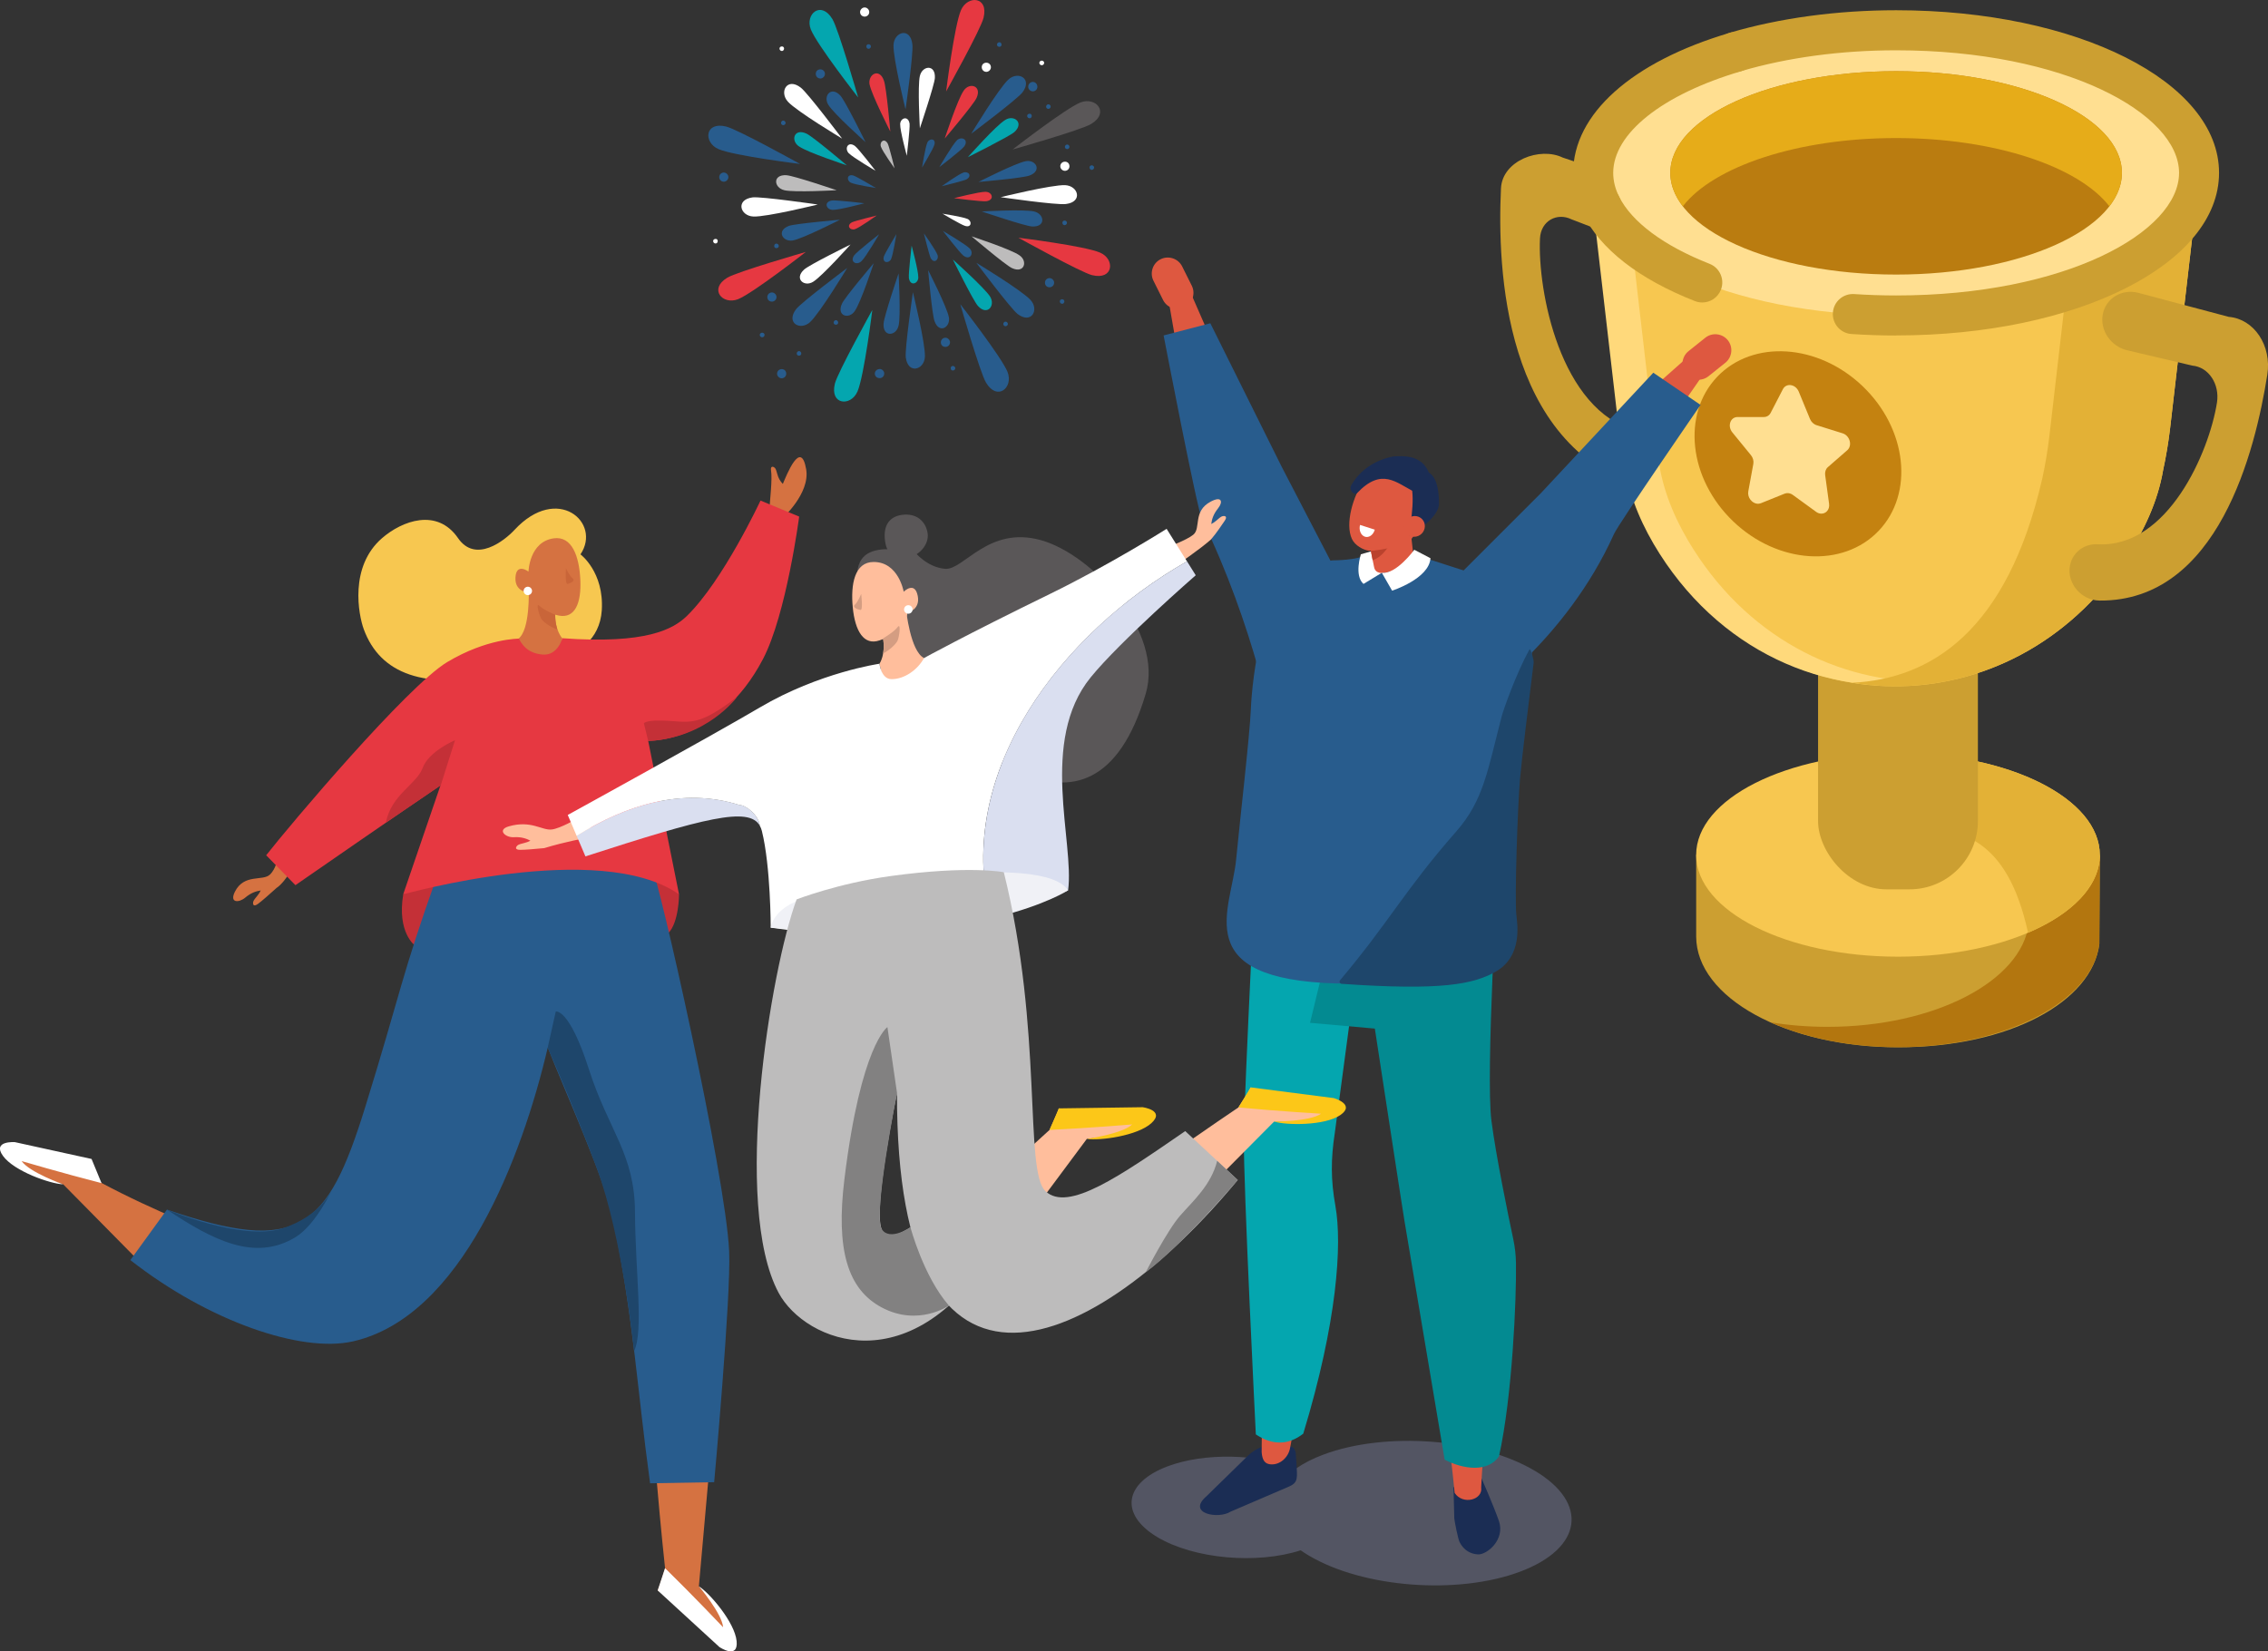 <?xml version="1.0" encoding="UTF-8"?><svg xmlns="http://www.w3.org/2000/svg" viewBox="0 0 619.97 451.44"><rect x="0" y="0" width="619.97" height="451.44" fill="#333333" stroke="none"/><defs><style>.cls-1{fill:#f7c750;}.cls-2{fill:#038a91;}.cls-3{fill:#e63841;}.cls-4{fill:#fff;}.cls-5{fill:#ffdf91;}.cls-6{fill:#ffd97b;}.cls-7{fill:#f0f1f6;}.cls-8{fill:#f2a72e;}.cls-9{fill:#ffbe9c;}.cls-10{fill:#fcc718;}.cls-11{fill:#e6ac19;}.cls-12{fill:#e3b136;}.cls-13{fill:#ba422d;}.cls-14{fill:#c43037;}.cls-15{fill:#ba7c10;}.cls-16{fill:#b3760f;}.cls-17{fill:#dadff0;}.cls-18{fill:#bdbcbc;}.cls-19{fill:#cc9f31;}.cls-20{fill:#c48210;}.cls-21{fill:#de5840;}.cls-22{fill:#d49d82;}.cls-23{fill:#d57241;}.cls-24{fill:#c96539;}.cls-25{fill:#1e466b;}.cls-26{fill:#04a6af;}.cls-27{fill:#1b2d54;}.cls-28{fill:#285c8d;}.cls-29{fill:#5a5758;}.cls-30{fill:#828181;}.cls-31{fill:#9fa3d4;mix-blend-mode:multiply;opacity:.3;}.cls-32{isolation:isolate;}</style></defs><g class="cls-32"><g id="Layer_2"><g id="monitor_1"><path class="cls-8" d="m574,235.29c0,6.63-5.08,12.7-13.48,17.34,0,0-39.51-5.19-49.2-11.77-19.09-12.98-12.71-32.05,7.5-32.05,30.47,0,55.17,11.86,55.17,26.48Z"/><path class="cls-19" d="m549.69,230.88c-8.81-3.27-19.43-5.18-30.86-5.18-10.42,0-20.17,1.59-28.49,4.35l-26.68,3.67v22.28c0,16.74,24.7,30.3,55.17,30.3s53.09-12.46,55.03-28.23l.13-24.1-24.3-3.09Z"/><path class="cls-16" d="m554.69,231.49l-.11,20.99c-1.94,15.77-25.83,28.23-55.03,28.23-5.38,0-10.58-.43-15.49-1.22,9.49,4.24,21.59,6.78,34.78,6.78,29.2,0,53.09-12.46,55.03-28.23l.13-24.1-19.3-2.46Z"/><ellipse class="cls-1" cx="518.82" cy="233.72" rx="55.17" ry="27.81"/><path class="cls-12" d="m574,233.72c0,8.53-7.62,16.16-19.62,21.26-5.73-26.2-18.7-28.79-32.25-28.79-30.47,0-15.21,7.85-15.21-7.51s-18.57-12.77,11.91-12.77,55.17,12.45,55.17,27.81Z"/><rect class="cls-19" x="496.98" y="154.52" width="43.69" height="88.6" rx="18.68" ry="18.68"/><path class="cls-19" d="m427.19,43.08l21.58,7.26,8.14,2.05c8.09-2.28-5.51,15.95-5.51,15.95l-21.82-8.38c-3.96-1.94-8.39.39-8.62,5.26-.66,14.06,5.38,46.94,26.31,52.57l1.77,15.62c-38.04-11.78-39.78-59.95-38.74-81.92.36-7.63,10.71-11.44,16.9-8.4Z"/><path class="cls-1" d="m590.76,44.43h-144.97l-9.55,4.3-.64.71,7.86,67.82c.37,3.83,1.01,7.58,1.8,11.26,1.38,8.08,4.78,15.82,9.41,23.08,30.39,47.65,94.96,48.02,126.35,1.16,5.08-7.59,8.83-15.73,10.28-24.24.79-3.68,1.43-7.43,1.89-11.26l7.86-67.82-10.29-5Z"/><path class="cls-6" d="m463.01,150.34c-4.63-7.26-8.04-15-9.41-23.08-.79-3.68-1.43-7.43-1.8-11.26l-7.86-67.82.64-.71,7.16-3.22h-6.93l-9.55,4.3-.64.71,7.86,67.82c.37,3.83,1.01,7.58,1.8,11.26,1.38,8.08,4.78,15.82,9.41,23.08,18.09,28.36,48.28,39.96,76.38,34.83-25.27,1.29-50.96-10.67-67.05-35.91Z"/><path class="cls-12" d="m590.76,44.43h-144.97l-4.95,2.23h116.91l10.29,5-7.86,67.82c-.46,3.83-1.1,7.58-1.89,11.26-9.65,42.04-30.6,54.84-52,55.91,27.32,4.5,56.58-6.8,74.73-33.9,5.08-7.59,8.83-15.73,10.28-24.24.79-3.68,1.43-7.43,1.89-11.26l7.86-67.82-10.29-5Z"/><ellipse class="cls-5" cx="518.31" cy="47.26" rx="82.81" ry="38.98"/><ellipse class="cls-15" cx="518.31" cy="47.26" rx="61.72" ry="27.8"/><path class="cls-11" d="m518.31,37.74c26.97,0,49.9,7.8,58.3,18.66,2.21-2.86,3.42-5.94,3.42-9.14,0-15.36-27.63-27.8-61.72-27.8s-61.72,12.45-61.72,27.8c0,3.2,1.21,6.28,3.42,9.14,8.39-10.86,31.32-18.66,58.3-18.66Z"/><path class="cls-19" d="m609.24,86.62l-24.65-6.55c-4.58-1.22-9.02,1.49-9.8,5.96h0c-.76,4.33,2.24,8.68,6.7,9.73l17.79,4.19c4.44.38,7.54,5.03,6.74,10.12-2.13,13.49-13.41,39.78-32.65,38.72-3.31-.18-6.22,1.79-7.26,4.8h0c-1.74,5.03,2.34,10.55,7.85,10.59,32.39.24,42.54-40.97,45.82-61.74,1.26-7.96-3.59-15.23-10.53-15.82Z"/><path class="cls-19" d="m518.31,91.72c-4.07,0-8.17-.14-12.19-.41-3.02-.2-5.3-2.81-5.09-5.83.2-3.02,2.81-5.29,5.83-5.09,3.77.25,7.63.38,11.46.38,46.26,0,77.34-17.33,77.34-33.51s-31.08-33.51-77.34-33.51c-15.07,0-29.72,1.97-42.37,5.7-2.9.86-5.94-.8-6.8-3.7-.86-2.9.8-5.94,3.7-6.8,13.64-4.02,29.36-6.15,45.46-6.15,49.5,0,88.28,19.53,88.28,44.45s-38.78,44.45-88.28,44.45Z"/><path class="cls-19" d="m437.65,61.59c-2.02,0-3.96-1.12-4.91-3.05-1.8-3.65-2.71-7.44-2.71-11.27,0-16.07,16.01-30.39,42.82-38.3,2.91-.85,5.94.8,6.8,3.7.86,2.9-.8,5.94-3.7,6.8-21.57,6.36-34.97,17.02-34.97,27.8,0,2.14.53,4.31,1.58,6.43,1.34,2.71.22,5.99-2.49,7.33-.78.38-1.6.57-2.42.57Z"/><path class="cls-19" d="m465.32,82.69c-.67,0-1.34-.12-2-.38-15.29-6-25.87-14.22-30.58-23.78-1.34-2.71-.22-5.99,2.49-7.33,2.7-1.34,5.99-.22,7.33,2.49,3.44,6.97,12.23,13.51,24.76,18.43,2.81,1.1,4.2,4.28,3.1,7.09-.85,2.16-2.91,3.48-5.1,3.48Z"/><ellipse class="cls-20" cx="491.5" cy="124.09" rx="25.58" ry="30.5" transform="translate(62.24 393.74) rotate(-46.31)"/><path class="cls-5" d="m489.4,105.27c.92.08,1.85.71,2.3,1.8l3.07,7.46c.34.82,1.01,1.46,1.79,1.7l7.14,2.23c1.98.62,2.72,3.36,1.25,4.63l-5.29,4.61c-.58.51-.86,1.32-.74,2.19l1.07,7.84c.23,1.65-.95,2.8-2.29,2.68-.42-.04-.86-.19-1.27-.5l-6.34-4.61c-.4-.29-.84-.45-1.28-.49-.33-.03-.67.02-.97.14l-6.48,2.61c-.32.13-.66.17-.98.15-1.47-.13-2.79-1.73-2.47-3.42l1.37-7.46c.15-.82-.09-1.72-.65-2.4l-5.08-6.22c-1.41-1.72-.56-4.21,1.43-4.21h7.19c.79,0,1.48-.42,1.85-1.14l3.34-6.46c.43-.84,1.23-1.2,2.04-1.13Z"/><path class="cls-31" d="m419.54,402.07c-14.85-8.84-40.72-10.82-57.79-4.42-2.91,1.09-5.37,2.36-7.38,3.75-10.56-3.94-25.05-4.35-35.16-.56-11.99,4.49-13.25,13.17-2.82,19.38,10.03,5.97,27.19,7.47,39.16,3.59.69.48,1.41.96,2.19,1.42,14.85,8.84,40.72,10.82,57.79,4.42,17.07-6.4,18.86-18.75,4.01-27.59Z"/><path class="cls-27" d="m329.88,408.95l11.19-10.94c2.16-2.11,5.07-3.29,8.03-3.19,1.07.04,2.14.16,3.13.37,1.33.29,1.98,1.16,1.99,2.43l.18,2.36c.17,3.95.61,5.27-2.08,6.42l-15.92,6.84c-3.32,2.15-12.21.53-6.52-4.28Z"/><path class="cls-21" d="m352.65,395.84c-.47,2.62-2.84,4.75-5.43,4.46-1.28-.14-2.17-.9-2.34-3.32.44-27.12-2.16-49.74-1.76-75.09.45-28.47,1.2-20.07,1.95-63.71l26.05-5.33c-5.63,31.46-8.35,71.12-8.35,71.12,6.8,29.17-4.02,37.84-10.12,71.87Z"/><path class="cls-26" d="m373.79,243.02l-8.91,66.66c-1.1,7.16-1.12,12.86.16,19.98,1.88,10.53.51,31.67-8.79,62.27-4.17,3.24-8.5,3.14-12.96.2,0,0-3.43-68.24-3.28-81.39.15-13.15,3.77-83.98,3.77-83.98l30.01,16.27Z"/><path class="cls-27" d="m397.32,406.53l.22,8.58c.08.9,1.03,5.64,1.44,6.45,1.19,2.35,3.14,3.27,5.03,3.37,2.5.12,7.51-4.08,5.71-9.18-1.57-4.45-4.7-11.53-4.7-11.53-3.52,1.56-5.15,2.28-7.69,2.31Z"/><path class="cls-21" d="m404.89,406.65c.48,3.36-4.98,4.87-7.25,1.48-2.64-26.91-7.45-51.28-9.94-76.43-2.79-28.24-5.33-26.54-9.54-69.84l28.51,1.34c-2.04,31.65-.24,71.18-.24,71.18,10.49,29.42.12,34.64-1.54,72.27Z"/><path class="cls-2" d="m409.49,236.82s-3.42,57.02-1.8,69.56c1.26,9.74,4.56,25.73,5.97,32.37.46,2.17.71,4.36.74,6.57.15,9.72-1,36.44-4.64,52.8-3.08,4.49-9.8,3.55-14.86.91l-11-65.37c-.17-.76-8.08-52.47-8.08-52.47l-17.72-1.58,10.67-43.82s42.65,4.64,40.72,1.03Z"/><path class="cls-28" d="m364.33,153.19c3.73-.05,7.18-.52,8.22-1.19,5.84-3.78,12.44-1.17,13.13-.7l18.58,5.99c17.14,5.98,14.28,16.24,14.38,26.46,0,0-5.53,19.35-6.35,28.98-.7,8.33-6.36,27.05-5.1,29.76.95,2.02.52,14.46-9.88,17.62-9.19,2.8-24,8.96-31.76,8.75-40.85-1.09-28.93-20.18-27.64-33.95.81-8.67,3.77-34.26,4.02-41.13.25-6.88,3.27-39.07,17.08-39.95l5.32-.64Z"/><path class="cls-4" d="m375.33,150.57l-3.33.96s-1.89,5.8.72,8.1l5.01-3.05s-2.9-2.93-2.4-6.01Z"/><path class="cls-21" d="m460.87,102.17h0c1.51,1.88,4.28,2.19,6.16.68l4.6-3.68c1.88-1.51,2.19-4.28.68-6.16h0c-1.51-1.88-4.28-2.19-6.16-.68l-4.6,3.68c-1.88,1.51-2.19,4.28-.68,6.16Z"/><polygon class="cls-21" points="446.41 110.85 460.41 98.43 465.67 102.24 450.97 123.46 446.41 110.85"/><path class="cls-28" d="m404.22,190.62c-.9,1.11,23.81-15.32,36.99-44.68,1.25-2.78,23.64-35.25,23.64-35.25l-12.91-8.8-30.81,33.01-29.91,29.9,12.99,25.82Z"/><path class="cls-21" d="m323.81,83.98h0c-2.16,1.07-4.8.19-5.88-1.97l-2.63-5.27c-1.08-2.16-.19-4.81,1.97-5.88h0c2.16-1.07,4.8-.19,5.88,1.97l2.63,5.27c1.08,2.16.19,4.81-1.97,5.88Z"/><polygon class="cls-21" points="333.29 97.93 325.8 80.78 319.42 82.03 323.85 107.46 333.29 97.93"/><path class="cls-28" d="m347.74,200.06c.94,1.08-5.05-29.27-19.2-58.18-1.34-2.74-10.46-50.18-10.46-50.18l12.77-3.33,19.54,39.3,20.44,39.36-23.09,33.04Z"/><path class="cls-25" d="m414.5,250.09c-.47-4.71.31-28.91,1.01-37.24.41-4.86,2.54-22.28,3.73-31.73.08-.65-.84-4.13-1.16-3.56-3.76,6.8-7.17,16.65-7.6,18.31-3.85,14.8-4.92,22.9-12.42,31.44-14.13,16.09-18.16,24.52-31.74,40.65-.32.38-.07.96.42.99,27.38,1.91,36.05.09,42.05-3.29,7.55-4.26,5.95-13.17,5.71-15.58Z"/><path class="cls-21" d="m380.54,156.99l-.76-.66c-2.02.59-3.8.48-4.16-1.28l-2-9.92c-.35-1.76,1.01-3.68,3.03-4.28l.6-.18c2.02-.59,7.61-.74,7.97,1.02l1.18,10.53c.35,1.76-3.84,4.17-5.86,4.76Z"/><path class="cls-13" d="m374.71,150.44s4.33-.5,6.96-5.04c0,0-2.54,6.64-6.46,7.72l-.49-2.68Z"/><path class="cls-21" d="m386.31,130.03c-1.3-2.82-3.66-3.53-6.07-2.22-2.1-1.15-4.89-.04-7.22,3.25-3.24,4.58-5.37,12.16-3.47,16.27.83,1.8,3.12,3.03,4.63,3.21,1.42.17,5.25-.62,6.67-1.01,5.1-1.38,3.76-.49,5.92-3.55,3.24-4.58,1.43-11.85-.47-15.96Z"/><path class="cls-27" d="m385.67,132.24c1.35,4.86-.55,12.67-.42,14.13,0,0,8.09-4.47,8.1-8.68.04-14.04-8.96-7.44-8.96-7.44l1.28,1.99Z"/><path class="cls-27" d="m386.54,125.26c2.83.99,4.36,3.35,4.87,7.25.07.5.86,2.8.86,3.21l-1.81-.73c-.03,3.32-.46-.81-3.84-.55-4.93-2.41-8.88-6.82-15.7.41-.6.64-2.39-.73-1.51-2.26,3.41-5.92,9.57-7.52,11.52-7.81l.97-.05c1.82-.09,3.36.07,4.63.52"/><path class="cls-4" d="m373.11,146.72h0c-1.11-.36-1.71-1.8-1.34-3.22l4.03,1.29c-.38,1.42-1.58,2.29-2.7,1.93Z"/><path class="cls-21" d="m389.49,143.9c-.04,1.56-1.35,2.84-2.92,2.84-1.57,0-2.81-1.26-2.76-2.83.04-1.56,1.35-2.84,2.92-2.84s2.81,1.26,2.76,2.83Z"/><path class="cls-4" d="m377.73,156.58l2.81,4.89s10.11-3.24,10.49-8.87l-4.43-2.31s-4.95,6.8-8.86,6.29Z"/><path class="cls-4" d="m246.07,33.97c-.05,1.77,1.81,8.61,1.81,8.61,0,0,.9-7.58.76-8.75-.36-2.34-2.53-1.63-2.58.15h0Z"/><path class="cls-28" d="m261.6,38.33c-1.26,1.25-4.83,7.36-4.83,7.36,0,0,6.01-4.62,6.77-5.62,1.37-1.85-.61-2.92-1.95-1.74h0Z"/><path class="cls-3" d="m269.48,52.43c-1.77-.05-8.69,1.75-8.69,1.75,0,0,7.59.98,8.83.83,2.34-.35,1.63-2.53-.15-2.57h0Z"/><path class="cls-28" d="m265.11,67.96c-1.25-1.26-7.36-4.83-7.36-4.83,0,0,4.62,6.01,5.62,6.77,1.85,1.37,2.91-.68,1.74-1.94h0Z"/><path class="cls-26" d="m251.02,75.84c.05-1.77-1.82-8.68-1.82-8.68,0,0-.9,7.58-.75,8.83.35,2.34,2.53,1.63,2.58-.15h0Z"/><path class="cls-28" d="m235.48,71.4c1.26-1.18,4.83-7.36,4.83-7.36,0,0-6.01,4.7-6.77,5.7-1.37,1.85.61,2.92,1.94,1.66h0Z"/><path class="cls-28" d="m227.6,57.38c1.78.05,8.68-1.82,8.68-1.82,0,0-7.65-.9-8.83-.76-2.34.35-1.63,2.53.15,2.57h0Z"/><path class="cls-4" d="m231.97,41.85c1.25,1.26,7.36,4.83,7.36,4.83,0,0-4.62-6.01-5.62-6.77-1.85-1.37-2.92.61-1.74,1.94h0Z"/><path class="cls-18" d="m240.8,40.1c.44,1.3,3.73,5.92,3.73,5.92,0,0-1.44-5.9-1.86-6.76-.9-1.65-2.32-.53-1.87.84h0Z"/><path class="cls-28" d="m253.51,38.94c-.59,1.29-1.46,6.87-1.46,6.87,0,0,3.1-5.2,3.34-6.17.57-1.73-1.22-2-1.89-.7h0Z"/><path class="cls-28" d="m263.35,47.17c-1.31.44-5.92,3.73-5.92,3.73,0,0,5.9-1.44,6.76-1.86,1.64-.98.53-2.32-.84-1.87h0Z"/><path class="cls-4" d="m264.51,59.87c-1.29-.59-6.88-1.46-6.88-1.46,0,0,5.2,3.1,6.17,3.34,1.73.57,2-1.22.71-1.89h0Z"/><path class="cls-28" d="m256.28,69.71c-.45-1.31-3.73-5.92-3.73-5.92,0,0,1.44,5.9,1.86,6.76.9,1.65,2.32.46,1.87-.84h0Z"/><path class="cls-28" d="m243.57,70.87c.59-1.29,1.46-6.87,1.46-6.87,0,0-3.11,5.19-3.42,6.1-.49,1.8,1.3,1.99,1.96.78h0Z"/><path class="cls-3" d="m233.73,62.64c1.3-.44,5.92-3.73,5.92-3.73,0,0-5.9,1.44-6.76,1.86-1.64.9-.53,2.32.85,1.87h0Z"/><path class="cls-28" d="m232.57,49.94c1.29.59,6.88,1.46,6.88,1.46,0,0-5.19-3.1-6.17-3.42-1.73-.49-1.99,1.29-.7,1.96h0Z"/><path class="cls-3" d="m262.69,2.77c-1.83,4.24-4.06,22.23-4.06,22.23,0,0,9.52-17.07,10.23-20.14,1.44-5.84-4.34-6.25-6.17-2.09h0Z"/><path class="cls-29" d="m295.34,28.01c-4.19,1.71-18.54,12.86-18.54,12.86,0,0,18.82-5.34,21.46-6.97,5.14-3.1,1.35-7.53-2.92-5.89h0Z"/><path class="cls-3" d="m300.69,69.05c-4.24-1.83-22.3-4.06-22.3-4.06,0,0,17.15,9.52,20.14,10.23,5.91,1.44,6.32-4.42,2.16-6.17h0Z"/><path class="cls-28" d="m275.43,101.7c-1.71-4.19-12.93-18.54-12.93-18.54,0,0,5.42,18.81,7.04,21.45,3.09,5.14,7.53,1.35,5.89-2.91h0Z"/><path class="cls-26" d="m234.39,107.04c1.83-4.24,4.06-22.3,4.06-22.3,0,0-9.52,17.15-10.23,20.14-1.44,5.84,4.34,6.32,6.17,2.16h0Z"/><path class="cls-3" d="m201.74,81.8c4.18-1.71,18.54-12.93,18.54-12.93,0,0-18.82,5.42-21.46,7.04-5.14,3.1-1.35,7.53,2.92,5.89h0Z"/><path class="cls-28" d="m196.4,40.76c4.24,1.83,22.3,4.06,22.3,4.06,0,0-17.15-9.51-20.22-10.23-5.84-1.44-6.25,4.34-2.09,6.17h0Z"/><path class="cls-26" d="m221.64,8.04c1.72,4.26,12.94,18.61,12.94,18.61,0,0-5.42-18.81-7.05-21.45-3.1-5.14-7.53-1.35-5.89,2.84h0Z"/><path class="cls-28" d="m244.25,12.3c-.16,3.63,3.28,17.61,3.28,17.61,0,0,2.23-15.41,1.87-17.82-.56-4.77-4.99-3.41-5.16.22h0Z"/><path class="cls-28" d="m275.65,21.74c-2.67,2.44-10.16,14.82-10.16,14.82,0,0,12.46-9.34,13.98-11.27,2.89-3.78-1.15-5.99-3.82-3.55h0Z"/><path class="cls-4" d="m291.16,50.62c-3.63-.16-17.61,3.28-17.61,3.28,0,0,15.34,2.23,17.82,1.87,4.69-.56,3.41-4.99-.21-5.15h0Z"/><path class="cls-28" d="m281.71,82.01c-2.44-2.67-14.82-10.16-14.82-10.16,0,0,9.34,12.46,11.27,13.98,3.78,2.89,5.99-1.15,3.55-3.82h0Z"/><path class="cls-28" d="m252.83,97.51c.16-3.63-3.28-17.61-3.28-17.61,0,0-2.24,15.33-1.95,17.83.63,4.69,5.07,3.4,5.23-.22h0Z"/><path class="cls-28" d="m221.43,88.06c2.67-2.44,10.17-14.82,10.17-14.82,0,0-12.47,9.34-13.98,11.27-2.89,3.78,1.15,5.99,3.82,3.55h0Z"/><path class="cls-4" d="m205.93,59.19c3.63.17,17.61-3.28,17.61-3.28,0,0-15.41-2.23-17.83-1.95-4.69.63-3.41,5.07.22,5.23h0Z"/><path class="cls-4" d="m215.38,27.8c2.44,2.67,14.82,10.09,14.82,10.09,0,0-9.34-12.39-11.27-13.91-3.78-2.96-5.99,1.15-3.55,3.82h0Z"/><path class="cls-4" d="m251.45,20.75c-.65,2.77,0,14.32,0,14.32,0,0,3.98-11.81,4.1-13.74.23-3.85-3.44-3.42-4.09-.58h0Z"/><path class="cls-26" d="m274.79,32.79c-2.5,1.47-10.21,10.17-10.21,10.17,0,0,11.2-5.58,12.68-6.84,2.81-2.52-.05-4.87-2.48-3.33h0Z"/><path class="cls-28" d="m282.7,57.81c-2.77-.66-14.32,0-14.32,0,0,0,11.74,3.99,13.74,4.1,3.85.22,3.42-3.44.58-4.09h0Z"/><path class="cls-26" d="m270.65,81.08c-1.54-2.42-10.17-10.13-10.17-10.13,0,0,5.51,11.2,6.84,12.68,2.52,2.81,4.87-.05,3.33-2.55h0Z"/><path class="cls-28" d="m245.63,89.06c.66-2.77,0-14.32,0-14.32,0,0-3.99,11.74-4.1,13.74-.23,3.78,3.44,3.42,4.09.58h0Z"/><path class="cls-4" d="m222.29,77.02c2.5-1.55,10.2-10.17,10.2-10.17,0,0-11.21,5.5-12.68,6.84-2.81,2.52.05,4.87,2.48,3.33h0Z"/><path class="cls-18" d="m214.38,52c2.77.66,14.32,0,14.32,0,0,0-11.74-3.99-13.74-4.1-3.85-.23-3.42,3.44-.58,4.09h0Z"/><path class="cls-28" d="m226.43,28.66c1.54,2.5,10.17,10.2,10.17,10.2,0,0-5.51-11.2-6.84-12.68-2.52-2.81-4.87.05-3.33,2.48h0Z"/><path class="cls-3" d="m237.7,23.07c.53,2.78,5.67,12.89,5.67,12.89,0,0-1.05-12.12-1.75-13.93-1.23-3.55-4.38-1.75-3.93,1.03h0Z"/><path class="cls-3" d="m263.42,24.8c-1.64,2.31-5.17,13.06-5.17,13.06,0,0,7.89-9.3,8.68-11.05,1.58-3.41-1.94-4.39-3.51-2.02h0Z"/><path class="cls-28" d="m280.38,44.07c-2.85.53-12.9,5.67-12.9,5.67,0,0,12.12-1.05,13.93-1.75,3.54-1.31,1.74-4.45-1.03-3.93h0Z"/><path class="cls-18" d="m278.65,69.78c-2.31-1.64-13.07-5.17-13.07-5.17,0,0,9.3,7.89,11.05,8.68,3.41,1.58,4.39-1.94,2.02-3.51h0Z"/><path class="cls-28" d="m259.38,86.74c-.53-2.85-5.67-12.89-5.67-12.89,0,0,1.06,12.12,1.75,13.93,1.23,3.55,4.38,1.75,3.93-1.03h0Z"/><path class="cls-28" d="m233.67,85.01c1.64-2.31,5.17-13.06,5.17-13.06,0,0-7.89,9.3-8.68,11.05-1.58,3.41,1.94,4.39,3.51,2.02h0Z"/><path class="cls-28" d="m216.7,65.74c2.85-.53,12.9-5.67,12.9-5.67,0,0-12.12,1.05-13.93,1.67-3.54,1.31-1.74,4.45,1.04,4h0Z"/><path class="cls-26" d="m218.43,40.03c2.31,1.64,13.06,5.17,13.06,5.17,0,0-9.3-7.89-11.05-8.68-3.41-1.58-4.39,1.95-2.02,3.51h0Z"/><path class="cls-4" d="m269.55,17.14c.67-.04,1.28.44,1.32,1.18.04.66-.52,1.28-1.18,1.32-.73.04-1.28-.52-1.32-1.18-.04-.74.44-1.28,1.18-1.32h0Z"/><path class="cls-4" d="m291.02,44.2c.74-.04,1.28.44,1.32,1.18.04.66-.44,1.28-1.18,1.32-.66.04-1.29-.52-1.32-1.18-.04-.74.52-1.28,1.18-1.32h0Z"/><path class="cls-28" d="m282.25,22.4c.73-.04,1.28.52,1.32,1.25.04.66-.44,1.28-1.18,1.32-.66.04-1.29-.52-1.32-1.18-.04-.74.52-1.36,1.18-1.39h0Z"/><path class="cls-28" d="m197.79,47.17c.66-.04,1.28.52,1.32,1.18.04.66-.52,1.28-1.18,1.32-.73.04-1.29-.52-1.32-1.18-.04-.66.45-1.28,1.18-1.32h0Z"/><path class="cls-28" d="m224.18,18.96c.66-.04,1.28.44,1.32,1.18.04.66-.52,1.28-1.18,1.32-.74.04-1.28-.52-1.32-1.18-.04-.74.44-1.28,1.18-1.32h0Z"/><path class="cls-4" d="m236.29,2.04c.66-.04,1.28.52,1.32,1.18.04.74-.52,1.28-1.18,1.32-.66.04-1.28-.44-1.32-1.18-.04-.66.52-1.28,1.18-1.32h0Z"/><path class="cls-28" d="m210.94,79.95c.66-.04,1.28.52,1.32,1.18.04.74-.52,1.28-1.18,1.32-.74.04-1.28-.44-1.32-1.18-.04-.66.45-1.28,1.18-1.32h0Z"/><path class="cls-28" d="m213.6,100.91c.74-.04,1.28.44,1.32,1.18.04.66-.44,1.28-1.18,1.32-.66.04-1.28-.52-1.32-1.18-.04-.73.52-1.28,1.18-1.32h0Z"/><path class="cls-28" d="m240.39,100.87c.66-.04,1.29.52,1.32,1.18.04.73-.52,1.28-1.18,1.32-.73.04-1.35-.44-1.39-1.17-.04-.66.52-1.28,1.25-1.32h0Z"/><path class="cls-28" d="m258.37,92.33c.66-.04,1.28.52,1.32,1.18.04.74-.52,1.29-1.18,1.32-.74.04-1.28-.44-1.32-1.18-.04-.66.45-1.28,1.18-1.32h0Z"/><path class="cls-28" d="m286.83,76.03c.66-.04,1.28.52,1.32,1.18.04.73-.52,1.28-1.18,1.32-.74.04-1.28-.44-1.32-1.18-.04-.66.44-1.28,1.18-1.32h0Z"/><path class="cls-28" d="m237.38,12.09c.37-.02.68.26.69.55.02.37-.26.68-.62.7-.37.02-.6-.26-.63-.63-.02-.29.19-.6.56-.62h0Z"/><path class="cls-28" d="m273.15,11.55c.37-.02.6.26.63.63.02.29-.19.6-.56.62-.37.02-.68-.26-.69-.55-.02-.37.26-.68.62-.7h0Z"/><path class="cls-4" d="m284.73,16.58c.37-.02.68.26.7.55.02.37-.26.68-.62.7-.37.02-.68-.26-.7-.63-.02-.29.26-.61.63-.63h0Z"/><path class="cls-28" d="m281.41,31.09c.37-.02.6.19.62.56.02.37-.18.67-.55.69-.37.02-.68-.26-.7-.62-.02-.37.26-.61.63-.63h0Z"/><path class="cls-28" d="m286.51,28.51c.37-.02.68.26.7.63.02.29-.26.6-.63.63-.29.02-.6-.26-.62-.55-.02-.37.26-.68.55-.7h0Z"/><path class="cls-28" d="m291.71,39.51c.29-.02.61.26.63.63.02.29-.26.61-.56.62-.37.02-.68-.26-.69-.55-.02-.37.26-.68.62-.7h0Z"/><path class="cls-28" d="m298.38,45.19c.37-.02.68.26.7.55.02.37-.26.68-.63.7-.29.02-.6-.26-.63-.63-.02-.3.26-.61.55-.62h0Z"/><path class="cls-28" d="m290.96,60.3c.37-.02.68.26.7.55.02.37-.26.68-.62.7-.37.02-.6-.26-.63-.63-.02-.29.19-.6.55-.62h0Z"/><path class="cls-28" d="m290.33,81.81c.29-.02.6.19.62.55.02.37-.26.68-.55.69-.37.02-.68-.26-.7-.62-.02-.37.26-.6.63-.63h0Z"/><path class="cls-28" d="m274.81,87.93c.37-.02.68.26.7.62.02.29-.26.6-.63.63-.29.02-.6-.26-.62-.56-.02-.37.26-.68.55-.69h0Z"/><path class="cls-28" d="m260.43,100.04c.37-.02.68.26.7.62.02.29-.26.6-.63.63-.37.02-.6-.26-.62-.56-.02-.37.18-.67.55-.69h0Z"/><path class="cls-28" d="m228.49,87.52c.29-.02.6.26.63.63.02.37-.26.61-.55.62-.37.02-.67-.18-.69-.55-.02-.37.26-.68.62-.7h0Z"/><path class="cls-28" d="m218.41,95.98c.29-.02.6.26.63.63.02.37-.26.6-.56.62-.37.02-.67-.18-.69-.55-.02-.37.26-.68.62-.7h0Z"/><path class="cls-28" d="m208.31,90.95c.37-.02.68.26.69.55.02.37-.26.68-.62.7-.37.02-.68-.26-.7-.63-.02-.29.26-.6.63-.63h0Z"/><path class="cls-28" d="m212.18,66.59c.37-.02.68.26.7.62.02.37-.26.6-.63.63-.3.02-.6-.19-.62-.55-.02-.37.26-.68.55-.69h0Z"/><path class="cls-4" d="m195.57,65.31c.37-.02.6.19.62.55.02.37-.18.67-.55.7-.37.02-.68-.26-.7-.62-.02-.37.26-.6.63-.63h0Z"/><path class="cls-28" d="m214.05,32.97c.37-.02.68.26.7.62.02.29-.26.61-.63.63-.29.02-.61-.26-.62-.56-.02-.37.26-.68.55-.7h0Z"/><path class="cls-4" d="m213.71,12.69c.29-.02.6.19.62.55.02.37-.26.68-.55.7-.37.02-.68-.26-.7-.63-.02-.37.26-.6.63-.62h0Z"/><path class="cls-23" d="m75.55,242.78c-1.85,1.66-4,3.57-5.02,4.31-1.16.85-1.47.28-1.32-.56.07-.36.61-1.04,1.16-1.69.36-.43.66-.91.9-1.41-1.36.21-2.7.67-4.24,1.96-1.71,1.44-4.39,1.51-2.81-1.63,2.52-4.98,7.57-2.81,9.54-4.65,1.78-1.66,2.09-4.5,2.09-4.5,5.4-3.06,5.91-.26,5.91-.26,0,0-3.53,6.77-6.22,8.42Z"/><path class="cls-23" d="m210.29,139.43l3.47,2.36s7.75-6.88,6.61-13.51c-1.45-8.39-5.36,1.62-6.38,4.01h0c-.71-.72-1.22-1.62-1.48-2.6-.2-.74-.42-1.5-.65-1.73-.54-.55-1.3-.6-1.09.68.38,2.33-.29,7.99-.47,10.78Z"/><path class="cls-14" d="m185.62,244.51s0,7.7-2.98,10.63l-69.25,3.29s-4.89-3.47-3.17-13.92c0,0,52.34-25.63,75.41,0Z"/><path class="cls-23" d="m177.66,381.44c-.09.75,2.21,29.45,4.14,47.24,0,0-1.4,4.72-2.02,6.1,0,0,2.49,1.3,13.5,10.43,7.98,6.61,10.94,2.64-2.24-11.55l3.67-41.35s-15.66-22.22-17.06-10.87Z"/><path class="cls-4" d="m181.8,428.68l-2.02,6.1,16.87,15.47s5.2,3.53,4.71-1.6c-.5-5.17-7.39-13.16-10.31-14.99,0,0,6.3,7.42,6.62,11.19,0,0-8.03-8.48-15.87-16.16Z"/><path class="cls-23" d="m56.81,337.11c-.05-.75-13.73-5.53-29.19-13.79,0,0-2.92-4.64-3.45-6.06,0,0-2.55-.71-16.42-2.72-10.25-1.49-5.54,4.87,9.52,9.22l24.2,24.53s16.62,7.47,15.35-11.18Z"/><path class="cls-4" d="m27.75,323.43l-2.72-6.6-20.96-4.6s-6.27-.45-3.27,3.74c3.02,4.22,12.99,7.67,16.45,7.79,0,0-9.17-3.25-11.34-6.35,0,0,11.2,3.3,21.84,6.02Z"/><path class="cls-28" d="m178.37,237.96c1.36.87,19.99,82.92,20.95,104.12.55,12.13-4.1,63.11-4.1,63.11l-17.51.3c-3.59-26.04-4.37-43.77-10.01-71.78-2.21-10.97-13.05-34.88-17.97-47.34-6.99,29.86-23.52,73.56-53.23,80.32-14.23,3.24-39.61-5.56-60.87-22.22l10.01-13.8c36.01,12.35,43.82,5.51,54.23-28.13,9.79-31.64,9.82-35.67,19.69-63.31,0,0,29.26-20.12,58.81-1.28Z"/><path class="cls-25" d="m149.72,286.38l2.2-9.85s3.62-1.13,9.06,15.78c5.43,16.91,12.53,23.06,12.6,39.13.08,16.07,2.41,32.44-.24,37.88,0,0-3.15-30.97-10.22-50.03-5.75-15.48-13.4-32.9-13.4-32.9Z"/><path class="cls-1" d="m158.68,151.55s6.48,4.79,5.82,15.3c-.52,8.15-6.87,12.08-10.79,11.75-12.18-1.01-6.91,3.48-17.22,5.7-20.46,4.4-32.54-.04-37.04-12.25-1.45-3.93-4.03-17.14,4.99-24.94,5.47-4.74,15.04-8.33,20.77,0,4.79,6.96,12.71.69,15.44-2.26,11.71-12.63,23.89-2,18.03,6.69Z"/><path class="cls-23" d="m144.47,156.24s.2-8.11,6.86-9.07c5.04-.73,7.01,4.95,7.31,11.33.3,6.38-1.48,10.62-5.84,9.79-4.6-.88-7.39-2.94-8.55-6.33,0,0-3.53-.25-3.35-4.04.2-4.2,3.57-1.67,3.57-1.67Z"/><path class="cls-23" d="m153.7,174.49s-2.13-2.27-1.91-6.95l-7.26-6.49s.48,11.33-2.93,13.63c0,0,.39,5.36,4.79,5.5,4.41.14,7-2.43,7.3-5.7Z"/><path class="cls-4" d="m143.2,161.92c.21.6.86.92,1.46.71.6-.21.92-.86.71-1.46-.21-.6-.86-.92-1.46-.71-.6.21-.92.86-.71,1.46Z"/><path class="cls-24" d="m154.69,155.32s.97,2.1,1.85,2.79c.88.69-.76,1.42-1.44,1.51-.68.09-.41-4.3-.41-4.3Z"/><path class="cls-24" d="m151.77,168.06s-3.16-1.28-4.31-2.45c-1.16-1.17.01,2.89.57,3.66.7.95,2.61,2.24,4.32,2.81,0,0-.62-1.74-.58-4.03Z"/><path class="cls-3" d="m153.7,174.49s-1.19,4.87-5.5,4.44c-4.31-.43-5.59-3.01-6.4-4.33,0,0-8.66-.11-19.53,6.38-10.87,6.49-43.02,44.53-49.51,52.83l8,8.17s30.44-21.09,39.65-27.28l-10.2,29.8s53.79-15.16,75.41,0l-8.43-41.97s19.33.65,31.37-22.35c6.42-12.26,9.9-38.96,9.9-38.96l-10.57-4.38s-10.19,21.86-20.11,31.53c-3.77,3.68-11.23,7.76-34.09,6.1Z"/><path class="cls-14" d="m120.48,214.69l3.9-12.34s-7.17,3.03-8.83,7.55c-1.66,4.53-8.56,7.26-10.09,15.02l15.02-10.24Z"/><path class="cls-25" d="m90.88,324.98s-4.47,9.8-10.09,13.22c-11.11,6.76-22.58.87-35.15-7.52,0,0,20.44,8.58,31.31,5.2,10.87-3.38,13.93-10.9,13.93-10.9Z"/><path class="cls-14" d="m177.19,202.54l-1.18-4.8s.47-1.16,7.41-.64c5.91.44,8.27.86,18.04-6.55,0,0-8.16,11.27-24.27,12Z"/><path class="cls-9" d="m299.73,330.03c.51-.55,23.94-17.29,38.79-27.28,0,0,2.71-4.11,3.36-5.48,0,0,2.59,1.07,16.68,3.61,10.19,1.84,9.07,6.67-10.28,5.73l-29.25,29.46s-27.08,2.35-19.3-6.04Z"/><path class="cls-10" d="m338.53,302.74l3.36-5.48,22.7,2.93s6.05,1.7,1.81,4.63c-4.27,2.95-14.82,2.83-18.11,1.78,0,0,9.73.04,12.82-2.14,0,0-11.66-.68-22.59-1.72Z"/><path class="cls-9" d="m252.36,341.41c.43-.62,21.25-20.52,34.53-32.51,0,0,2.1-4.45,2.55-5.9,0,0,2.72.69,17.02,1.2,10.35.37,9.93,5.31-9.36,7.13l-24.78,33.31s-26.47,6.17-19.96-3.24Z"/><path class="cls-10" d="m286.89,308.9l2.55-5.9,22.89-.32s6.23.82,2.45,4.32c-3.81,3.53-14.27,4.9-17.68,4.33,0,0,9.64-1.34,12.39-3.94,0,0-11.64.98-22.6,1.5Z"/><path class="cls-29" d="m249.92,150.76s3.39,4.34,8.45,4.74c5.06.39,11.72-11.78,26.05-7.87,14.33,3.91,33.74,25.17,28.78,41.98-14.7,49.82-53.57,10.6-66.28-7.99-12.7-18.6,2.99-30.86,2.99-30.86Z"/><path class="cls-9" d="m331.04,147.46c1.62-1.89,2.98-4.01,3.7-5.04.82-1.18.25-1.48-.59-1.3-.36.07-1.03.63-1.66,1.2-.42.37-.89.68-1.39.93.18-1.37.61-2.72,1.86-4.28,1.4-1.75,1.08-3.49-2.03-1.83-4.92,2.63-2.58,7.25-4.72,9.02-1.88,1.55-7.19,3.46-7.19,3.46-2.94,5.47,2.68,4.83,2.68,4.83,0,0,6.33-4.3,9.34-6.98Z"/><path class="cls-9" d="m148.81,231.85c-2.48.24-5.34.48-6.6.47-1.44,0-1.35-.65-.73-1.23.27-.25,1.11-.47,1.94-.67.55-.13,1.07-.33,1.57-.6-1.22-.64-2.57-1.07-4.57-.95-2.23.13-4.67-2.02-1.29-2.98,6.09-1.73,8.99,1.17,11.67.87,2.42-.27,7.19-3.11,7.19-3.11,6.16.76,2.04,5.47,2.04,5.47,0,0-5.47.97-11.22,2.72Z"/><path class="cls-29" d="m249.86,151.66c-2.01-1.1-6.39-1.75-8.94-1.45-4.55.54-7.85,2.87-6.21,11.53,2.31,12.2,12.4,10.07,16.78,5.52,3.57-3.7,4.09-12.49-1.62-15.6Z"/><path class="cls-29" d="m241.93,147.93c.42,3.01,2.19,5.25,5.2,4.84,4.16-.58,6.86-3.93,6.45-6.94-.42-3.01-2.76-5.67-7.08-5.07-3.01.42-5.21,2.53-4.56,7.18Z"/><path class="cls-9" d="m247.03,161.76s-1.38-8.13-8.21-8.13c-5.18,0-6.33,5.99-5.71,12.45.63,6.46,3.03,10.46,7.3,8.99,4.5-1.55,7-4.03,7.68-7.6,0,0,3.52-.76,2.78-4.55-.81-4.19-3.84-1.16-3.84-1.16Z"/><path class="cls-9" d="m240.41,181.44s1.82-2.59.91-7.26l6.36-7.57s1.16,11.47,4.92,13.28c0,0-2.26,8.88-6.67,9.65-4.41.78-4.74-4.86-5.52-8.1Z"/><path class="cls-22" d="m235.41,162.35s-.86,2.18-1.71,2.94c-.85.76.86,1.39,1.55,1.45.7.05.16-4.39.16-4.39Z"/><path class="cls-4" d="m247.15,166.82c.12.63.73,1.05,1.36.93.63-.12,1.05-.73.93-1.36-.12-.63-.73-1.05-1.36-.93-.63.12-1.05.73-.93,1.36Z"/><path class="cls-22" d="m241.4,174.51s2.99-1.75,3.98-3.09c.99-1.34.41,2.91-.04,3.76-.56,1.06-2.3,2.63-3.94,3.46,0,0,.37-1.84,0-4.13Z"/><path class="cls-17" d="m202.16,220.06c-15.54-4.91-31.08,0-44.53,8.42l2.4,5.63c32.52-10.51,44.64-13.68,47.67-8.4-.4-3.1-3.92-5.66-5.54-5.66Z"/><path class="cls-4" d="m324.46,153.45l-5.56-8.88s-15.56,9.84-31.99,17.85c-23.01,11.22-34.32,17.47-34.32,17.47-1.78,3.29-5.47,5.82-8.93,5.77-2.8-.04-3.25-4.21-3.25-4.21,0,0-16.38,2.33-32.72,11.96-13.12,7.73-52.49,29.38-52.49,29.38l2.43,5.71c13.45-8.43,28.99-13.33,44.53-8.42,1.62,0,5.14,2.56,5.54,5.66.24.42.43.89.56,1.41,2.42,9.69,2.42,26.45,2.42,26.45,23.85,3.47,45.21.42,60.05-3.23-9.96-39.58,19.67-77.51,53.73-96.9Z"/><path class="cls-17" d="m270.74,250.35c13.2-3.25,21.23-6.96,21.23-6.96,1.79-13.01-7.99-40.83,6.18-58.23,8.09-9.94,28.71-27.9,28.71-27.9l-2.39-3.81c-34.06,19.39-63.69,57.32-53.73,96.9Z"/><path class="cls-7" d="m210.69,253.58s.45-5.38,9.37-8.05c12.38-3.7,65.15-12.63,71.91-2.14,0,0-24.91,16.08-81.28,10.19Z"/><path class="cls-18" d="m217.75,245.9c-7.07,18.99-17.7,83.65-4.91,107.52,7.25,13.53,36.82,25.65,59.76-13.06l-11.67-12.88c-10.2,6.26-17.71,13.78-19.92,8.55-2.39-5.68,4.19-37.2,4.19-37.2-.24,96.34,54.56,70.42,93.14,23.75l-14.35-13.37c-17.91,12.32-32.03,22.22-38.21,16.42-5.86-5.49-.58-43.76-11.38-87.19,0,0-9.47-1.9-30.89,1.04-14.49,1.99-25.77,6.4-25.77,6.4Z"/><path class="cls-30" d="m245.21,298.83l-2.63-18.05s-7.25,4.83-11.75,41.54c-2.36,19.21.81,30.11,10.19,35.1,10.02,5.33,18.37-.51,18.37-.51-6.99-8.03-10.51-21.4-10.51-21.4,0,0-5.65,3.88-7.86.51-2.44-3.73,4.19-37.2,4.19-37.2Z"/><path class="cls-30" d="m313.2,347.79s5.87-11.45,9.41-15.48,8.47-8.35,10.11-14.97l5.63,5.24s-15.54,18.25-25.15,25.2Z"/></g></g></g></svg>